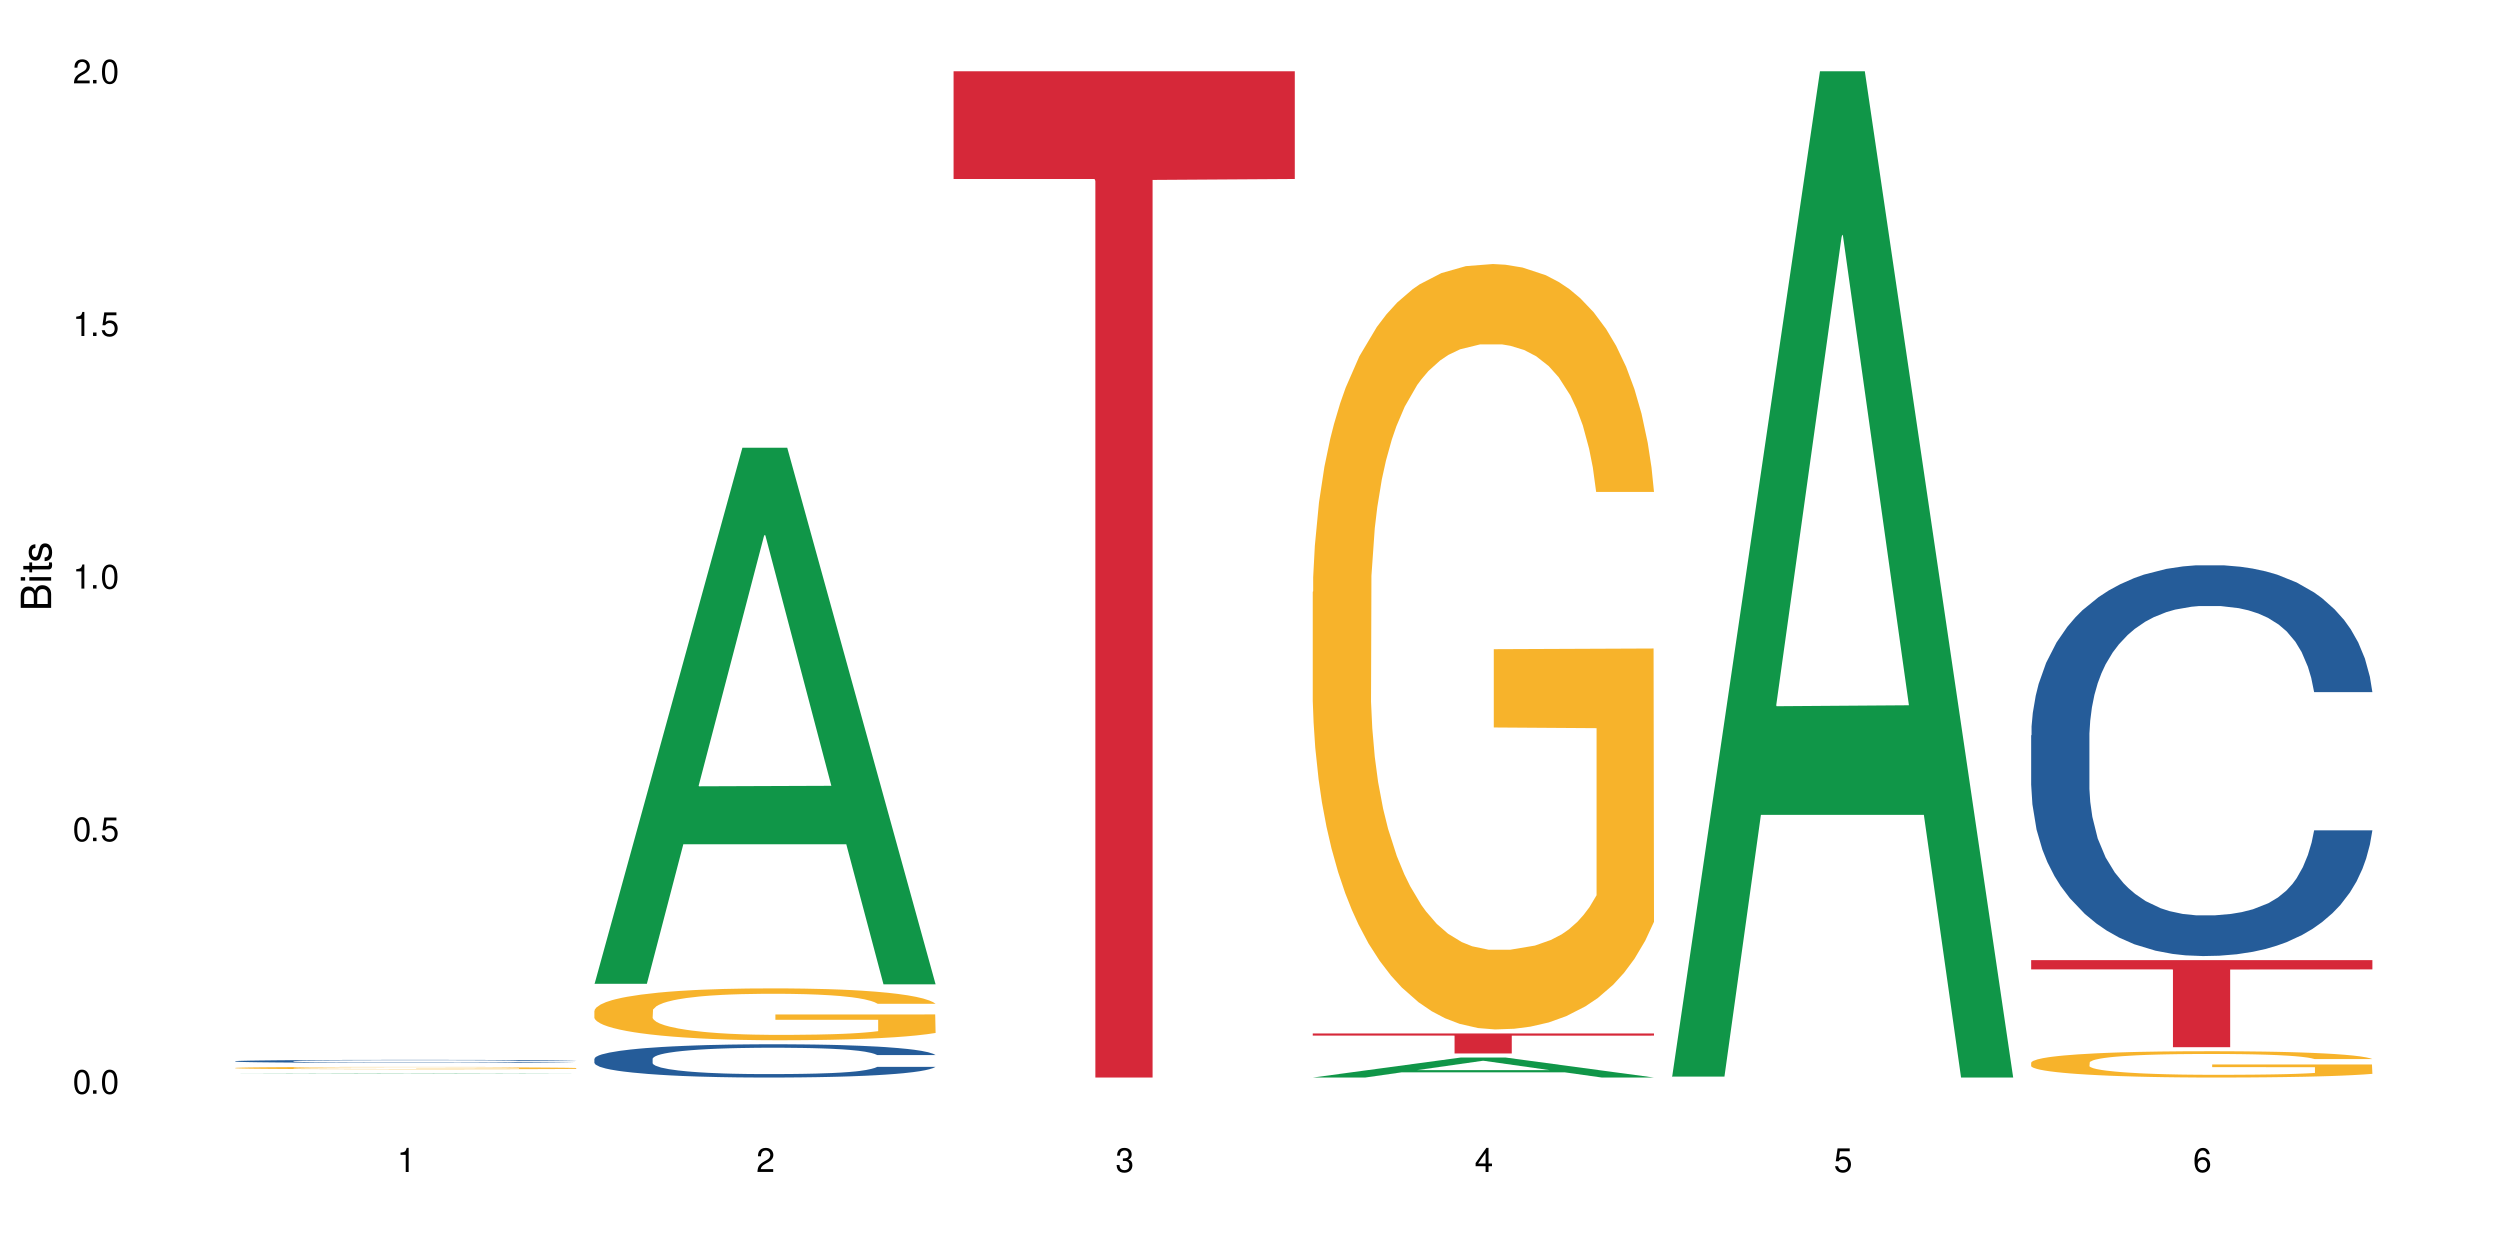 <?xml version="1.0" encoding="UTF-8"?>
<svg xmlns="http://www.w3.org/2000/svg" xmlns:xlink="http://www.w3.org/1999/xlink" width="720" height="360" viewBox="0 0 720 360">
<defs>
<g>
<g id="glyph-0-0">
</g>
<g id="glyph-0-1">
<path d="M 2.641 -6.938 C 2 -6.938 1.422 -6.656 1.078 -6.172 C 0.641 -5.562 0.406 -4.641 0.406 -3.359 C 0.406 -1.016 1.188 0.219 2.641 0.219 C 4.078 0.219 4.859 -1.016 4.859 -3.297 C 4.859 -4.641 4.656 -5.547 4.203 -6.172 C 3.844 -6.656 3.281 -6.938 2.641 -6.938 Z M 2.641 -6.188 C 3.547 -6.188 4 -5.25 4 -3.375 C 4 -1.406 3.562 -0.484 2.625 -0.484 C 1.734 -0.484 1.281 -1.438 1.281 -3.344 C 1.281 -5.25 1.734 -6.188 2.641 -6.188 Z M 2.641 -6.188 "/>
</g>
<g id="glyph-0-2">
<path d="M 1.828 -1 L 0.828 -1 L 0.828 0 L 1.828 0 Z M 1.828 -1 "/>
</g>
<g id="glyph-0-3">
<path d="M 4.562 -6.797 L 1.062 -6.797 L 0.547 -3.094 L 1.328 -3.094 C 1.719 -3.562 2.047 -3.734 2.578 -3.734 C 3.484 -3.734 4.062 -3.109 4.062 -2.094 C 4.062 -1.125 3.484 -0.531 2.578 -0.531 C 1.828 -0.531 1.375 -0.906 1.188 -1.672 L 0.328 -1.672 C 0.453 -1.109 0.547 -0.844 0.75 -0.594 C 1.125 -0.078 1.828 0.219 2.594 0.219 C 3.969 0.219 4.922 -0.781 4.922 -2.219 C 4.922 -3.562 4.031 -4.484 2.719 -4.484 C 2.25 -4.484 1.859 -4.359 1.469 -4.062 L 1.734 -5.969 L 4.562 -5.969 Z M 4.562 -6.797 "/>
</g>
<g id="glyph-0-4">
<path d="M 2.484 -4.938 L 2.484 0 L 3.328 0 L 3.328 -6.938 L 2.766 -6.938 C 2.469 -5.875 2.281 -5.734 0.984 -5.562 L 0.984 -4.938 Z M 2.484 -4.938 "/>
</g>
<g id="glyph-0-5">
<path d="M 4.859 -0.828 L 1.281 -0.828 C 1.359 -1.406 1.672 -1.781 2.5 -2.281 L 3.469 -2.828 C 4.406 -3.344 4.906 -4.062 4.906 -4.906 C 4.906 -5.484 4.672 -6.031 4.266 -6.406 C 3.859 -6.766 3.375 -6.938 2.719 -6.938 C 1.859 -6.938 1.219 -6.625 0.844 -6.031 C 0.609 -5.672 0.5 -5.234 0.484 -4.531 L 1.328 -4.531 C 1.359 -5.016 1.406 -5.281 1.531 -5.516 C 1.75 -5.938 2.188 -6.203 2.703 -6.203 C 3.469 -6.203 4.031 -5.641 4.031 -4.891 C 4.031 -4.344 3.719 -3.859 3.125 -3.516 L 2.234 -3 C 0.812 -2.172 0.406 -1.531 0.328 -0.016 L 4.859 -0.016 Z M 4.859 -0.828 "/>
</g>
<g id="glyph-0-6">
<path d="M 2.125 -3.188 L 2.578 -3.188 C 3.5 -3.188 3.984 -2.766 3.984 -1.922 C 3.984 -1.062 3.469 -0.531 2.594 -0.531 C 1.656 -0.531 1.203 -1 1.156 -2.016 L 0.312 -2.016 C 0.344 -1.453 0.438 -1.094 0.609 -0.781 C 0.953 -0.109 1.625 0.219 2.547 0.219 C 3.953 0.219 4.859 -0.625 4.859 -1.938 C 4.859 -2.828 4.516 -3.297 3.703 -3.594 C 4.344 -3.844 4.656 -4.328 4.656 -5.031 C 4.656 -6.219 3.875 -6.938 2.578 -6.938 C 1.203 -6.938 0.484 -6.172 0.453 -4.703 L 1.297 -4.703 C 1.312 -5.125 1.344 -5.359 1.453 -5.578 C 1.641 -5.969 2.062 -6.203 2.594 -6.203 C 3.344 -6.203 3.797 -5.75 3.797 -5 C 3.797 -4.516 3.609 -4.219 3.25 -4.047 C 3.016 -3.953 2.703 -3.922 2.125 -3.906 Z M 2.125 -3.188 "/>
</g>
<g id="glyph-0-7">
<path d="M 3.141 -1.672 L 3.141 0 L 3.984 0 L 3.984 -1.672 L 4.984 -1.672 L 4.984 -2.438 L 3.984 -2.438 L 3.984 -6.938 L 3.359 -6.938 L 0.266 -2.578 L 0.266 -1.672 Z M 3.141 -2.438 L 1 -2.438 L 3.141 -5.5 Z M 3.141 -2.438 "/>
</g>
<g id="glyph-0-8">
<path d="M 4.781 -5.125 C 4.609 -6.266 3.891 -6.938 2.844 -6.938 C 2.094 -6.938 1.422 -6.578 1.031 -5.953 C 0.594 -5.266 0.406 -4.422 0.406 -3.172 C 0.406 -2 0.578 -1.25 0.984 -0.641 C 1.359 -0.078 1.953 0.219 2.703 0.219 C 3.984 0.219 4.922 -0.75 4.922 -2.094 C 4.922 -3.375 4.062 -4.281 2.844 -4.281 C 2.172 -4.281 1.641 -4.031 1.281 -3.516 C 1.281 -5.234 1.828 -6.188 2.797 -6.188 C 3.391 -6.188 3.797 -5.797 3.938 -5.125 Z M 2.734 -3.531 C 3.547 -3.531 4.062 -2.953 4.062 -2.031 C 4.062 -1.156 3.484 -0.531 2.703 -0.531 C 1.922 -0.531 1.328 -1.188 1.328 -2.078 C 1.328 -2.938 1.906 -3.531 2.734 -3.531 Z M 2.734 -3.531 "/>
</g>
<g id="glyph-1-0">
</g>
<g id="glyph-1-1">
<path d="M 0 -0.953 L 0 -4.891 C 0 -5.719 -0.234 -6.344 -0.734 -6.797 C -1.188 -7.234 -1.812 -7.469 -2.5 -7.469 C -3.547 -7.469 -4.188 -7 -4.625 -5.875 C -4.984 -6.688 -5.625 -7.094 -6.531 -7.094 C -7.172 -7.094 -7.734 -6.859 -8.141 -6.391 C -8.562 -5.922 -8.75 -5.344 -8.75 -4.5 L -8.75 -0.953 Z M -4.984 -2.062 L -7.766 -2.062 L -7.766 -4.219 C -7.766 -4.844 -7.688 -5.203 -7.453 -5.5 C -7.219 -5.812 -6.859 -5.969 -6.375 -5.969 C -5.891 -5.969 -5.531 -5.812 -5.297 -5.5 C -5.062 -5.203 -4.984 -4.844 -4.984 -4.219 Z M -0.984 -2.062 L -4 -2.062 L -4 -4.781 C -4 -5.766 -3.438 -6.359 -2.484 -6.359 C -1.547 -6.359 -0.984 -5.766 -0.984 -4.781 Z M -0.984 -2.062 "/>
</g>
<g id="glyph-1-2">
<path d="M -6.281 -1.797 L -6.281 -0.797 L 0 -0.797 L 0 -1.797 Z M -8.75 -1.797 L -8.75 -0.797 L -7.484 -0.797 L -7.484 -1.797 Z M -8.75 -1.797 "/>
</g>
<g id="glyph-1-3">
<path d="M -6.281 -3.047 L -6.281 -2.016 L -8.016 -2.016 L -8.016 -1.016 L -6.281 -1.016 L -6.281 -0.172 L -5.469 -0.172 L -5.469 -1.016 L -0.719 -1.016 C -0.078 -1.016 0.281 -1.453 0.281 -2.234 C 0.281 -2.5 0.25 -2.719 0.188 -3.047 L -0.641 -3.047 C -0.609 -2.906 -0.594 -2.766 -0.594 -2.562 C -0.594 -2.141 -0.719 -2.016 -1.156 -2.016 L -5.469 -2.016 L -5.469 -3.047 Z M -6.281 -3.047 "/>
</g>
<g id="glyph-1-4">
<path d="M -4.531 -5.25 C -5.766 -5.25 -6.469 -4.422 -6.469 -2.969 C -6.469 -1.516 -5.719 -0.562 -4.547 -0.562 C -3.562 -0.562 -3.094 -1.062 -2.734 -2.562 L -2.516 -3.484 C -2.344 -4.188 -2.094 -4.469 -1.641 -4.469 C -1.047 -4.469 -0.641 -3.875 -0.641 -3 C -0.641 -2.453 -0.797 -2 -1.062 -1.75 C -1.25 -1.594 -1.422 -1.531 -1.875 -1.469 L -1.875 -0.406 C -0.422 -0.453 0.281 -1.266 0.281 -2.922 C 0.281 -4.5 -0.5 -5.516 -1.719 -5.516 C -2.656 -5.516 -3.172 -4.984 -3.469 -3.734 L -3.703 -2.766 C -3.891 -1.953 -4.156 -1.609 -4.594 -1.609 C -5.188 -1.609 -5.547 -2.125 -5.547 -2.938 C -5.547 -3.75 -5.203 -4.172 -4.531 -4.203 Z M -4.531 -5.25 "/>
</g>
</g>
</defs>
<rect x="-72" y="-36" width="864" height="432" fill="rgb(100%, 100%, 100%)" fill-opacity="1"/>
<path fill-rule="nonzero" fill="rgb(6.275%, 58.824%, 28.235%)" fill-opacity="1" d="M 67.73 309.23 L 67.836 309.23 L 110.359 309.105 L 123.273 309.105 L 166.008 309.23 L 150.992 309.23 L 140.281 309.199 L 93.352 309.199 L 82.852 309.23 L 67.73 309.23 L 97.863 309.184 L 135.977 309.184 L 116.973 309.125 L 116.766 309.125 L 116.555 309.129 L 97.758 309.184 L 97.863 309.184 Z M 67.73 309.23 "/>
<path fill-rule="nonzero" fill="rgb(14.51%, 36.078%, 60%)" fill-opacity="1" d="M 67.73 305.621 L 67.852 305.621 L 67.852 305.602 L 68.211 305.57 L 69.051 305.531 L 69.887 305.508 L 72.047 305.461 L 75.043 305.418 L 78.156 305.383 L 80.434 305.359 L 82.473 305.344 L 87.145 305.316 L 90.145 305.301 L 93.379 305.289 L 97.332 305.273 L 100.211 305.266 L 106.684 305.254 L 111.477 305.25 L 115.191 305.246 L 123.223 305.246 L 128.016 305.25 L 131.492 305.254 L 135.324 305.262 L 138.562 305.266 L 144.195 305.285 L 149.227 305.305 L 151.504 305.32 L 155.102 305.344 L 157.855 305.367 L 159.773 305.387 L 161.934 305.418 L 163.848 305.453 L 165.289 305.492 L 166.008 305.523 L 149.227 305.523 L 148.391 305.492 L 147.43 305.469 L 145.633 305.438 L 143.836 305.414 L 141.316 305.391 L 139.039 305.375 L 135.926 305.363 L 133.168 305.352 L 130.293 305.344 L 127.535 305.34 L 122.262 305.336 L 113.871 305.336 L 109.199 305.344 L 106.684 305.348 L 103.086 305.359 L 100.57 305.371 L 97.574 305.387 L 95.535 305.398 L 93.02 305.422 L 91.223 305.438 L 89.184 305.465 L 87.984 305.484 L 86.906 305.504 L 85.949 305.531 L 85.23 305.559 L 84.75 305.586 L 84.508 305.617 L 84.508 305.738 L 84.75 305.766 L 85.348 305.801 L 86.906 305.848 L 89.184 305.887 L 91.82 305.922 L 94.336 305.945 L 95.777 305.957 L 97.691 305.969 L 100.688 305.984 L 105.004 306 L 107.52 306.008 L 111.355 306.012 L 115.312 306.016 L 120.586 306.016 L 125.258 306.012 L 128.375 306.008 L 131.609 306.004 L 136.043 305.988 L 138.801 305.977 L 141.199 305.961 L 142.996 305.945 L 144.195 305.934 L 145.992 305.91 L 147.43 305.883 L 148.508 305.855 L 149.227 305.828 L 166.008 305.828 L 165.289 305.859 L 164.207 305.891 L 163.129 305.914 L 161.453 305.941 L 159.535 305.965 L 156.777 305.992 L 154.5 306.012 L 151.504 306.031 L 148.75 306.047 L 145.754 306.059 L 141.316 306.074 L 138.441 306.082 L 135.324 306.09 L 131.609 306.094 L 126.938 306.102 L 121.902 306.105 L 117.227 306.105 L 112.195 306.102 L 108.48 306.102 L 103.566 306.094 L 97.453 306.078 L 93.02 306.062 L 89.543 306.051 L 86.547 306.035 L 83.191 306.012 L 78.875 305.977 L 76.238 305.949 L 74.441 305.93 L 72.406 305.898 L 70.969 305.871 L 69.289 305.828 L 68.09 305.77 L 67.73 305.727 Z M 67.73 305.621 "/>
<path fill-rule="nonzero" fill="rgb(96.863%, 70.196%, 16.863%)" fill-opacity="1" d="M 67.73 307.559 L 67.852 307.559 L 67.852 307.543 L 68.332 307.516 L 69.527 307.48 L 71.086 307.445 L 72.766 307.422 L 75.641 307.391 L 77.199 307.379 L 81.152 307.352 L 86.188 307.324 L 88.945 307.312 L 92.059 307.301 L 96.496 307.289 L 98.531 307.285 L 104.766 307.277 L 111.836 307.27 L 123.223 307.27 L 128.133 307.273 L 134.848 307.277 L 138.68 307.285 L 141.676 307.289 L 144.793 307.297 L 148.629 307.312 L 152.223 307.324 L 155.102 307.34 L 157.977 307.359 L 160.375 307.379 L 162.41 307.398 L 164.207 307.426 L 165.289 307.449 L 166.008 307.469 L 149.348 307.469 L 148.391 307.449 L 147.309 307.43 L 145.512 307.41 L 143.715 307.395 L 141.918 307.383 L 138.562 307.367 L 135.684 307.359 L 132.09 307.352 L 128.613 307.344 L 124.66 307.34 L 115.91 307.34 L 110.156 307.344 L 106.801 307.348 L 104.406 307.355 L 101.047 307.363 L 99.012 307.371 L 97.812 307.375 L 94.219 307.395 L 91.82 307.41 L 90.504 307.422 L 88.824 307.441 L 87.625 307.457 L 86.309 307.484 L 85.59 307.5 L 84.629 307.543 L 84.508 307.652 L 84.871 307.676 L 85.59 307.703 L 86.547 307.727 L 87.984 307.75 L 89.422 307.766 L 91.941 307.789 L 94.098 307.805 L 95.777 307.816 L 99.012 307.832 L 100.328 307.84 L 103.445 307.852 L 106.684 307.859 L 110.637 307.867 L 113.633 307.871 L 124.539 307.871 L 131.73 307.867 L 136.285 307.863 L 139.398 307.859 L 141.438 307.855 L 143.953 307.848 L 145.754 307.844 L 147.43 307.836 L 149.469 307.824 L 149.469 307.676 L 119.863 307.676 L 119.863 307.609 L 165.887 307.605 L 166.008 307.848 L 163.488 307.863 L 160.375 307.879 L 157.379 307.895 L 154.262 307.902 L 149.828 307.914 L 146.23 307.922 L 140.719 307.93 L 135.684 307.938 L 130.41 307.941 L 115.312 307.941 L 110.039 307.938 L 105.844 307.934 L 98.172 307.918 L 93.379 307.906 L 90.262 307.895 L 87.027 307.883 L 83.789 307.867 L 80.914 307.852 L 78.996 307.836 L 77.078 307.824 L 75.043 307.805 L 73.125 307.785 L 71.688 307.766 L 70.367 307.742 L 69.41 307.723 L 68.449 307.695 L 67.969 307.672 L 67.73 307.652 Z M 67.73 307.559 "/>
<path fill-rule="nonzero" fill="rgb(6.275%, 58.824%, 28.235%)" fill-opacity="1" d="M 171.18 283.34 L 171.285 283.195 L 213.809 128.945 L 226.723 128.945 L 269.453 283.488 L 254.441 283.488 L 243.73 243.145 L 196.797 243.145 L 186.297 283.34 L 171.18 283.34 L 201.312 226.457 L 239.426 226.312 L 220.422 154.191 L 220.211 154.047 L 220 154.484 L 201.207 226.312 L 201.312 226.457 Z M 171.18 283.34 "/>
<path fill-rule="nonzero" fill="rgb(14.51%, 36.078%, 60%)" fill-opacity="1" d="M 171.18 304.922 L 171.297 304.914 L 171.297 304.703 L 171.66 304.371 L 172.496 303.953 L 173.336 303.664 L 175.492 303.148 L 178.488 302.648 L 181.605 302.262 L 183.883 302.035 L 185.922 301.859 L 190.594 301.535 L 193.59 301.371 L 196.828 301.223 L 200.781 301.074 L 203.656 300.984 L 210.129 300.844 L 214.922 300.785 L 218.641 300.758 L 226.668 300.758 L 231.461 300.793 L 234.938 300.836 L 238.773 300.906 L 242.008 300.984 L 247.641 301.18 L 252.676 301.422 L 254.953 301.562 L 258.547 301.836 L 261.305 302.098 L 263.223 302.324 L 265.379 302.648 L 267.297 303.043 L 268.734 303.488 L 269.453 303.863 L 252.676 303.863 L 251.836 303.516 L 250.879 303.242 L 249.082 302.883 L 247.281 302.629 L 244.766 302.379 L 242.488 302.211 L 239.371 302.043 L 236.617 301.941 L 233.738 301.859 L 230.984 301.809 L 225.711 301.754 L 219.598 301.754 L 217.32 301.773 L 212.645 301.844 L 210.129 301.906 L 206.535 302.027 L 204.016 302.141 L 201.02 302.316 L 198.984 302.465 L 196.469 302.691 L 194.668 302.895 L 192.633 303.184 L 191.434 303.402 L 190.355 303.645 L 189.395 303.934 L 188.676 304.242 L 188.199 304.566 L 187.957 304.879 L 187.957 306.238 L 188.199 306.551 L 188.797 306.918 L 190.355 307.453 L 192.633 307.918 L 195.27 308.285 L 197.785 308.547 L 199.223 308.668 L 201.141 308.809 L 204.137 308.984 L 208.453 309.16 L 210.969 309.23 L 214.805 309.301 L 218.758 309.336 L 224.031 309.336 L 228.707 309.301 L 231.82 309.258 L 235.059 309.188 L 239.492 309.039 L 242.25 308.898 L 244.645 308.73 L 246.445 308.566 L 247.641 308.426 L 249.441 308.152 L 250.879 307.855 L 251.957 307.551 L 252.676 307.25 L 269.453 307.25 L 268.734 307.602 L 267.656 307.941 L 266.578 308.195 L 264.898 308.504 L 262.984 308.773 L 260.227 309.082 L 257.949 309.281 L 254.953 309.5 L 252.195 309.668 L 249.199 309.816 L 244.766 309.992 L 241.891 310.078 L 238.773 310.156 L 235.059 310.227 L 230.383 310.289 L 225.352 310.324 L 220.676 310.332 L 215.645 310.316 L 211.926 310.281 L 207.012 310.199 L 200.902 310.043 L 196.469 309.879 L 192.992 309.711 L 189.996 309.535 L 186.641 309.301 L 182.324 308.914 L 179.688 308.617 L 177.891 308.371 L 175.852 308.031 L 174.414 307.723 L 172.738 307.234 L 171.539 306.613 L 171.18 306.133 Z M 171.18 304.922 "/>
<path fill-rule="nonzero" fill="rgb(96.863%, 70.196%, 16.863%)" fill-opacity="1" d="M 171.18 291.051 L 171.297 291.039 L 171.297 290.766 L 171.777 290.148 L 172.977 289.305 L 174.535 288.609 L 176.211 288.062 L 177.293 287.777 L 179.09 287.367 L 180.648 287.066 L 184.602 286.453 L 189.637 285.879 L 192.391 285.633 L 195.508 285.402 L 199.941 285.141 L 201.98 285.047 L 208.211 284.828 L 215.281 284.691 L 223.074 284.652 L 226.668 284.664 L 231.582 284.719 L 238.293 284.867 L 242.129 285.004 L 245.125 285.141 L 248.242 285.32 L 252.078 285.594 L 255.672 285.918 L 258.547 286.246 L 261.426 286.656 L 263.82 287.094 L 265.859 287.57 L 267.656 288.145 L 268.734 288.621 L 269.453 289.098 L 252.797 289.098 L 251.836 288.621 L 250.758 288.254 L 248.961 287.805 L 247.164 287.477 L 245.363 287.215 L 242.008 286.859 L 239.133 286.645 L 235.539 286.453 L 232.062 286.328 L 228.105 286.246 L 225.711 286.219 L 219.359 286.219 L 213.605 286.316 L 210.25 286.426 L 207.852 286.535 L 204.496 286.738 L 202.461 286.902 L 201.262 287.012 L 197.664 287.434 L 195.27 287.816 L 193.949 288.074 L 192.273 288.484 L 191.074 288.855 L 189.754 289.398 L 189.035 289.809 L 188.078 290.738 L 187.957 293.195 L 188.316 293.711 L 189.035 294.273 L 189.996 294.762 L 191.434 295.281 L 192.871 295.676 L 195.387 296.211 L 197.547 296.562 L 199.223 296.797 L 202.461 297.164 L 203.777 297.289 L 206.895 297.535 L 210.129 297.723 L 214.086 297.887 L 217.082 297.969 L 221.875 298.039 L 227.988 298.039 L 235.18 297.957 L 239.73 297.848 L 242.848 297.738 L 244.887 297.641 L 247.402 297.492 L 249.199 297.355 L 250.879 297.207 L 252.914 296.973 L 252.914 293.711 L 223.312 293.699 L 223.312 292.172 L 269.336 292.156 L 269.453 297.492 L 266.938 297.859 L 263.82 298.215 L 260.824 298.488 L 257.711 298.719 L 253.273 298.98 L 249.68 299.145 L 244.168 299.336 L 239.133 299.457 L 233.859 299.539 L 229.184 299.582 L 223.672 299.594 L 218.758 299.566 L 213.484 299.484 L 209.289 299.375 L 205.457 299.238 L 201.621 299.062 L 196.828 298.773 L 193.711 298.543 L 190.473 298.258 L 187.238 297.914 L 184.363 297.547 L 182.445 297.262 L 180.527 296.934 L 178.488 296.523 L 176.57 296.059 L 175.133 295.637 L 173.816 295.16 L 172.855 294.707 L 171.898 294.094 L 171.418 293.602 L 171.18 293.18 Z M 171.18 291.051 "/>
<path fill-rule="nonzero" fill="rgb(83.922%, 15.686%, 22.353%)" fill-opacity="1" d="M 274.629 20.527 L 372.902 20.527 L 372.902 51.547 L 331.945 51.82 L 331.945 310.332 L 315.465 310.332 L 315.465 52.094 L 315.227 51.547 L 274.629 51.547 Z M 274.629 20.527 "/>
<path fill-rule="nonzero" fill="rgb(6.275%, 58.824%, 28.235%)" fill-opacity="1" d="M 378.074 310.328 L 378.18 310.32 L 420.703 304.57 L 433.617 304.57 L 476.352 310.332 L 461.336 310.332 L 450.625 308.828 L 403.695 308.828 L 393.195 310.328 L 378.074 310.328 L 408.207 308.207 L 446.32 308.199 L 427.316 305.512 L 427.109 305.508 L 426.898 305.523 L 408.105 308.199 L 408.207 308.207 Z M 378.074 310.328 "/>
<path fill-rule="nonzero" fill="rgb(96.863%, 70.196%, 16.863%)" fill-opacity="1" d="M 378.074 170.457 L 378.195 170.258 L 378.195 166.23 L 378.676 157.172 L 379.871 144.688 L 381.43 134.422 L 383.109 126.371 L 384.188 122.141 L 385.984 116.102 L 387.543 111.672 L 391.496 102.613 L 396.531 94.16 L 399.289 90.535 L 402.402 87.113 L 406.84 83.289 L 408.875 81.879 L 415.109 78.656 L 422.18 76.645 L 429.969 76.039 L 433.566 76.242 L 438.48 77.047 L 445.191 79.262 L 449.023 81.273 L 452.02 83.289 L 455.137 85.906 L 458.973 89.93 L 462.566 94.762 L 465.445 99.594 L 468.32 105.633 L 470.719 112.074 L 472.754 119.121 L 474.555 127.578 L 475.633 134.625 L 476.352 141.668 L 459.691 141.668 L 458.734 134.625 L 457.652 129.188 L 455.855 122.543 L 454.059 117.715 L 452.262 113.887 L 448.906 108.652 L 446.027 105.434 L 442.434 102.613 L 438.957 100.801 L 435.004 99.594 L 432.605 99.191 L 426.254 99.191 L 420.5 100.602 L 417.145 102.211 L 414.75 103.82 L 411.395 106.844 L 409.355 109.258 L 408.156 110.867 L 404.562 117.109 L 402.164 122.746 L 400.848 126.57 L 399.168 132.609 L 397.969 138.047 L 396.652 146.098 L 395.934 152.137 L 394.973 165.828 L 394.855 202.066 L 395.215 209.715 L 395.934 217.969 L 396.891 225.215 L 398.328 232.867 L 399.766 238.703 L 402.285 246.555 L 404.441 251.789 L 406.121 255.211 L 409.355 260.648 L 410.672 262.461 L 413.789 266.082 L 417.027 268.902 L 420.98 271.316 L 423.977 272.527 L 428.77 273.531 L 434.883 273.531 L 442.074 272.324 L 446.629 270.715 L 449.746 269.102 L 451.781 267.695 L 454.297 265.48 L 456.098 263.465 L 457.773 261.25 L 459.812 257.828 L 459.812 209.715 L 430.211 209.512 L 430.211 186.965 L 476.23 186.766 L 476.352 265.48 L 473.832 270.914 L 470.719 276.148 L 467.723 280.176 L 464.605 283.598 L 460.172 287.422 L 456.574 289.84 L 451.062 292.656 L 446.027 294.469 L 440.754 295.676 L 436.082 296.281 L 430.57 296.48 L 425.656 296.078 L 420.383 294.871 L 416.188 293.262 L 412.352 291.246 L 408.516 288.629 L 403.723 284.402 L 400.605 280.98 L 397.371 276.754 L 394.133 271.719 L 391.258 266.285 L 389.34 262.059 L 387.422 257.227 L 385.387 251.188 L 383.469 244.34 L 382.031 238.102 L 380.711 231.055 L 379.754 224.41 L 378.793 215.352 L 378.316 208.105 L 378.074 201.863 Z M 378.074 170.457 "/>
<path fill-rule="nonzero" fill="rgb(83.922%, 15.686%, 22.353%)" fill-opacity="1" d="M 378.074 297.645 L 476.352 297.645 L 476.352 298.262 L 435.391 298.27 L 435.391 303.406 L 418.914 303.406 L 418.914 298.273 L 418.676 298.262 L 378.074 298.262 Z M 378.074 297.645 "/>
<path fill-rule="nonzero" fill="rgb(6.275%, 58.824%, 28.235%)" fill-opacity="1" d="M 481.523 310.059 L 481.629 309.789 L 524.152 20.527 L 537.066 20.527 L 579.797 310.332 L 564.785 310.332 L 554.074 234.684 L 507.141 234.684 L 496.641 310.059 L 481.523 310.059 L 511.656 203.391 L 549.77 203.117 L 530.766 67.875 L 530.555 67.602 L 530.348 68.418 L 511.551 203.117 L 511.656 203.391 Z M 481.523 310.059 "/>
<path fill-rule="nonzero" fill="rgb(14.51%, 36.078%, 60%)" fill-opacity="1" d="M 584.973 211.777 L 585.09 211.676 L 585.09 209.207 L 585.449 205.297 L 586.289 200.359 L 587.129 196.965 L 589.285 190.895 L 592.281 185.031 L 595.398 180.504 L 597.676 177.832 L 599.711 175.773 L 604.387 171.969 L 607.383 170.012 L 610.617 168.266 L 614.574 166.516 L 617.449 165.488 L 623.922 163.84 L 628.715 163.121 L 632.43 162.812 L 640.461 162.812 L 645.254 163.223 L 648.73 163.738 L 652.566 164.562 L 655.801 165.488 L 661.434 167.75 L 666.469 170.629 L 668.746 172.277 L 672.34 175.465 L 675.098 178.551 L 677.016 181.227 L 679.172 185.031 L 681.09 189.66 L 682.527 194.906 L 683.246 199.332 L 666.469 199.332 L 665.629 195.215 L 664.672 192.027 L 662.871 187.809 L 661.074 184.824 L 658.559 181.844 L 656.281 179.887 L 653.164 177.934 L 650.406 176.699 L 647.531 175.773 L 644.773 175.156 L 639.504 174.539 L 633.391 174.539 L 631.113 174.746 L 626.438 175.566 L 623.922 176.289 L 620.328 177.727 L 617.809 179.066 L 614.812 181.121 L 612.777 182.871 L 610.258 185.547 L 608.461 187.91 L 606.426 191.309 L 605.227 193.879 L 604.148 196.758 L 603.188 200.152 L 602.469 203.754 L 601.988 207.559 L 601.75 211.262 L 601.75 227.207 L 601.988 230.91 L 602.59 235.23 L 604.148 241.504 L 606.426 246.957 L 609.059 251.277 L 611.578 254.363 L 613.016 255.805 L 614.934 257.449 L 617.93 259.508 L 622.242 261.562 L 624.762 262.387 L 628.598 263.211 L 632.551 263.621 L 637.824 263.621 L 642.5 263.211 L 645.613 262.695 L 648.852 261.871 L 653.285 260.125 L 656.043 258.477 L 658.438 256.523 L 660.234 254.57 L 661.434 252.922 L 663.23 249.734 L 664.672 246.238 L 665.75 242.637 L 666.469 239.141 L 683.246 239.141 L 682.527 243.254 L 681.449 247.266 L 680.371 250.25 L 678.691 253.848 L 676.773 257.039 L 674.02 260.637 L 671.742 263.004 L 668.746 265.574 L 665.988 267.531 L 662.992 269.277 L 658.559 271.336 L 655.68 272.363 L 652.566 273.289 L 648.852 274.113 L 644.176 274.832 L 639.141 275.246 L 634.469 275.348 L 629.434 275.141 L 625.719 274.73 L 620.805 273.805 L 614.695 271.953 L 610.258 270 L 606.785 268.043 L 603.789 265.988 L 600.43 263.211 L 596.117 258.684 L 593.48 255.188 L 591.684 252.305 L 589.645 248.293 L 588.207 244.695 L 586.527 238.934 L 585.332 231.629 L 584.973 225.973 Z M 584.973 211.777 "/>
<path fill-rule="nonzero" fill="rgb(96.863%, 70.196%, 16.863%)" fill-opacity="1" d="M 584.973 305.996 L 585.09 305.992 L 585.09 305.852 L 585.57 305.539 L 586.77 305.113 L 588.328 304.758 L 590.004 304.48 L 591.082 304.336 L 592.883 304.129 L 594.438 303.977 L 598.395 303.664 L 603.426 303.375 L 606.184 303.25 L 609.301 303.133 L 613.734 303 L 615.773 302.949 L 622.004 302.84 L 629.074 302.77 L 636.867 302.75 L 640.461 302.758 L 645.375 302.785 L 652.086 302.859 L 655.922 302.93 L 658.918 303 L 662.035 303.09 L 665.867 303.227 L 669.465 303.395 L 672.34 303.559 L 675.215 303.77 L 677.613 303.988 L 679.652 304.23 L 681.449 304.523 L 682.527 304.766 L 683.246 305.008 L 666.586 305.008 L 665.629 304.766 L 664.551 304.578 L 662.754 304.352 L 660.953 304.184 L 659.156 304.051 L 655.801 303.871 L 652.926 303.762 L 649.328 303.664 L 645.855 303.602 L 641.898 303.559 L 639.504 303.547 L 633.148 303.547 L 627.398 303.594 L 624.043 303.652 L 621.645 303.707 L 618.289 303.809 L 616.25 303.895 L 615.055 303.949 L 611.457 304.164 L 609.059 304.355 L 607.742 304.488 L 606.062 304.695 L 604.867 304.883 L 603.547 305.16 L 602.828 305.367 L 601.871 305.84 L 601.75 307.086 L 602.109 307.348 L 602.828 307.633 L 603.789 307.883 L 605.227 308.145 L 606.664 308.344 L 609.18 308.613 L 611.336 308.797 L 613.016 308.914 L 616.25 309.102 L 617.57 309.164 L 620.688 309.285 L 623.922 309.383 L 627.875 309.469 L 630.871 309.508 L 635.668 309.543 L 641.777 309.543 L 648.969 309.5 L 653.523 309.445 L 656.641 309.391 L 658.676 309.344 L 661.195 309.266 L 662.992 309.195 L 664.672 309.121 L 666.707 309.004 L 666.707 307.348 L 637.105 307.34 L 637.105 306.566 L 683.125 306.559 L 683.246 309.266 L 680.73 309.453 L 677.613 309.633 L 674.617 309.773 L 671.5 309.891 L 667.066 310.02 L 663.473 310.105 L 657.957 310.199 L 652.926 310.262 L 647.652 310.305 L 642.977 310.324 L 637.465 310.332 L 632.551 310.32 L 627.277 310.277 L 623.082 310.223 L 619.246 310.152 L 615.414 310.062 L 610.617 309.918 L 607.504 309.801 L 604.266 309.652 L 601.031 309.48 L 598.156 309.293 L 596.238 309.148 L 594.32 308.98 L 592.281 308.773 L 590.363 308.539 L 588.926 308.324 L 587.609 308.082 L 586.648 307.852 L 585.691 307.543 L 585.211 307.293 L 584.973 307.078 Z M 584.973 305.996 "/>
<path fill-rule="nonzero" fill="rgb(83.922%, 15.686%, 22.353%)" fill-opacity="1" d="M 584.973 276.512 L 683.246 276.512 L 683.246 279.195 L 642.289 279.219 L 642.289 301.586 L 625.809 301.586 L 625.809 279.242 L 625.57 279.195 L 584.973 279.195 Z M 584.973 276.512 "/>
<g fill="rgb(0%, 0%, 0%)" fill-opacity="1">
<use xlink:href="#glyph-0-1" x="20.965" y="314.993"/>
<use xlink:href="#glyph-0-2" x="25.965" y="314.993"/>
<use xlink:href="#glyph-0-1" x="28.965" y="314.993"/>
</g>
<g fill="rgb(0%, 0%, 0%)" fill-opacity="1">
<use xlink:href="#glyph-0-1" x="20.965" y="242.251"/>
<use xlink:href="#glyph-0-2" x="25.965" y="242.251"/>
<use xlink:href="#glyph-0-3" x="28.965" y="242.251"/>
</g>
<g fill="rgb(0%, 0%, 0%)" fill-opacity="1">
<use xlink:href="#glyph-0-4" x="20.965" y="169.509"/>
<use xlink:href="#glyph-0-2" x="25.965" y="169.509"/>
<use xlink:href="#glyph-0-1" x="28.965" y="169.509"/>
</g>
<g fill="rgb(0%, 0%, 0%)" fill-opacity="1">
<use xlink:href="#glyph-0-4" x="20.965" y="96.767"/>
<use xlink:href="#glyph-0-2" x="25.965" y="96.767"/>
<use xlink:href="#glyph-0-3" x="28.965" y="96.767"/>
</g>
<g fill="rgb(0%, 0%, 0%)" fill-opacity="1">
<use xlink:href="#glyph-0-5" x="20.965" y="24.024"/>
<use xlink:href="#glyph-0-2" x="25.965" y="24.024"/>
<use xlink:href="#glyph-0-1" x="28.965" y="24.024"/>
</g>
<g fill="rgb(0%, 0%, 0%)" fill-opacity="1">
<use xlink:href="#glyph-0-4" x="114.367" y="337.532"/>
</g>
<g fill="rgb(0%, 0%, 0%)" fill-opacity="1">
<use xlink:href="#glyph-0-5" x="217.816" y="337.532"/>
</g>
<g fill="rgb(0%, 0%, 0%)" fill-opacity="1">
<use xlink:href="#glyph-0-6" x="321.266" y="337.532"/>
</g>
<g fill="rgb(0%, 0%, 0%)" fill-opacity="1">
<use xlink:href="#glyph-0-7" x="424.711" y="337.532"/>
</g>
<g fill="rgb(0%, 0%, 0%)" fill-opacity="1">
<use xlink:href="#glyph-0-3" x="528.16" y="337.532"/>
</g>
<g fill="rgb(0%, 0%, 0%)" fill-opacity="1">
<use xlink:href="#glyph-0-8" x="631.609" y="337.532"/>
</g>
<g fill="rgb(0%, 0%, 0%)" fill-opacity="1">
<use xlink:href="#glyph-1-1" x="14.725" y="176.012"/>
<use xlink:href="#glyph-1-2" x="14.725" y="168.012"/>
<use xlink:href="#glyph-1-3" x="14.725" y="165.012"/>
<use xlink:href="#glyph-1-4" x="14.725" y="162.012"/>
</g>
</svg>
